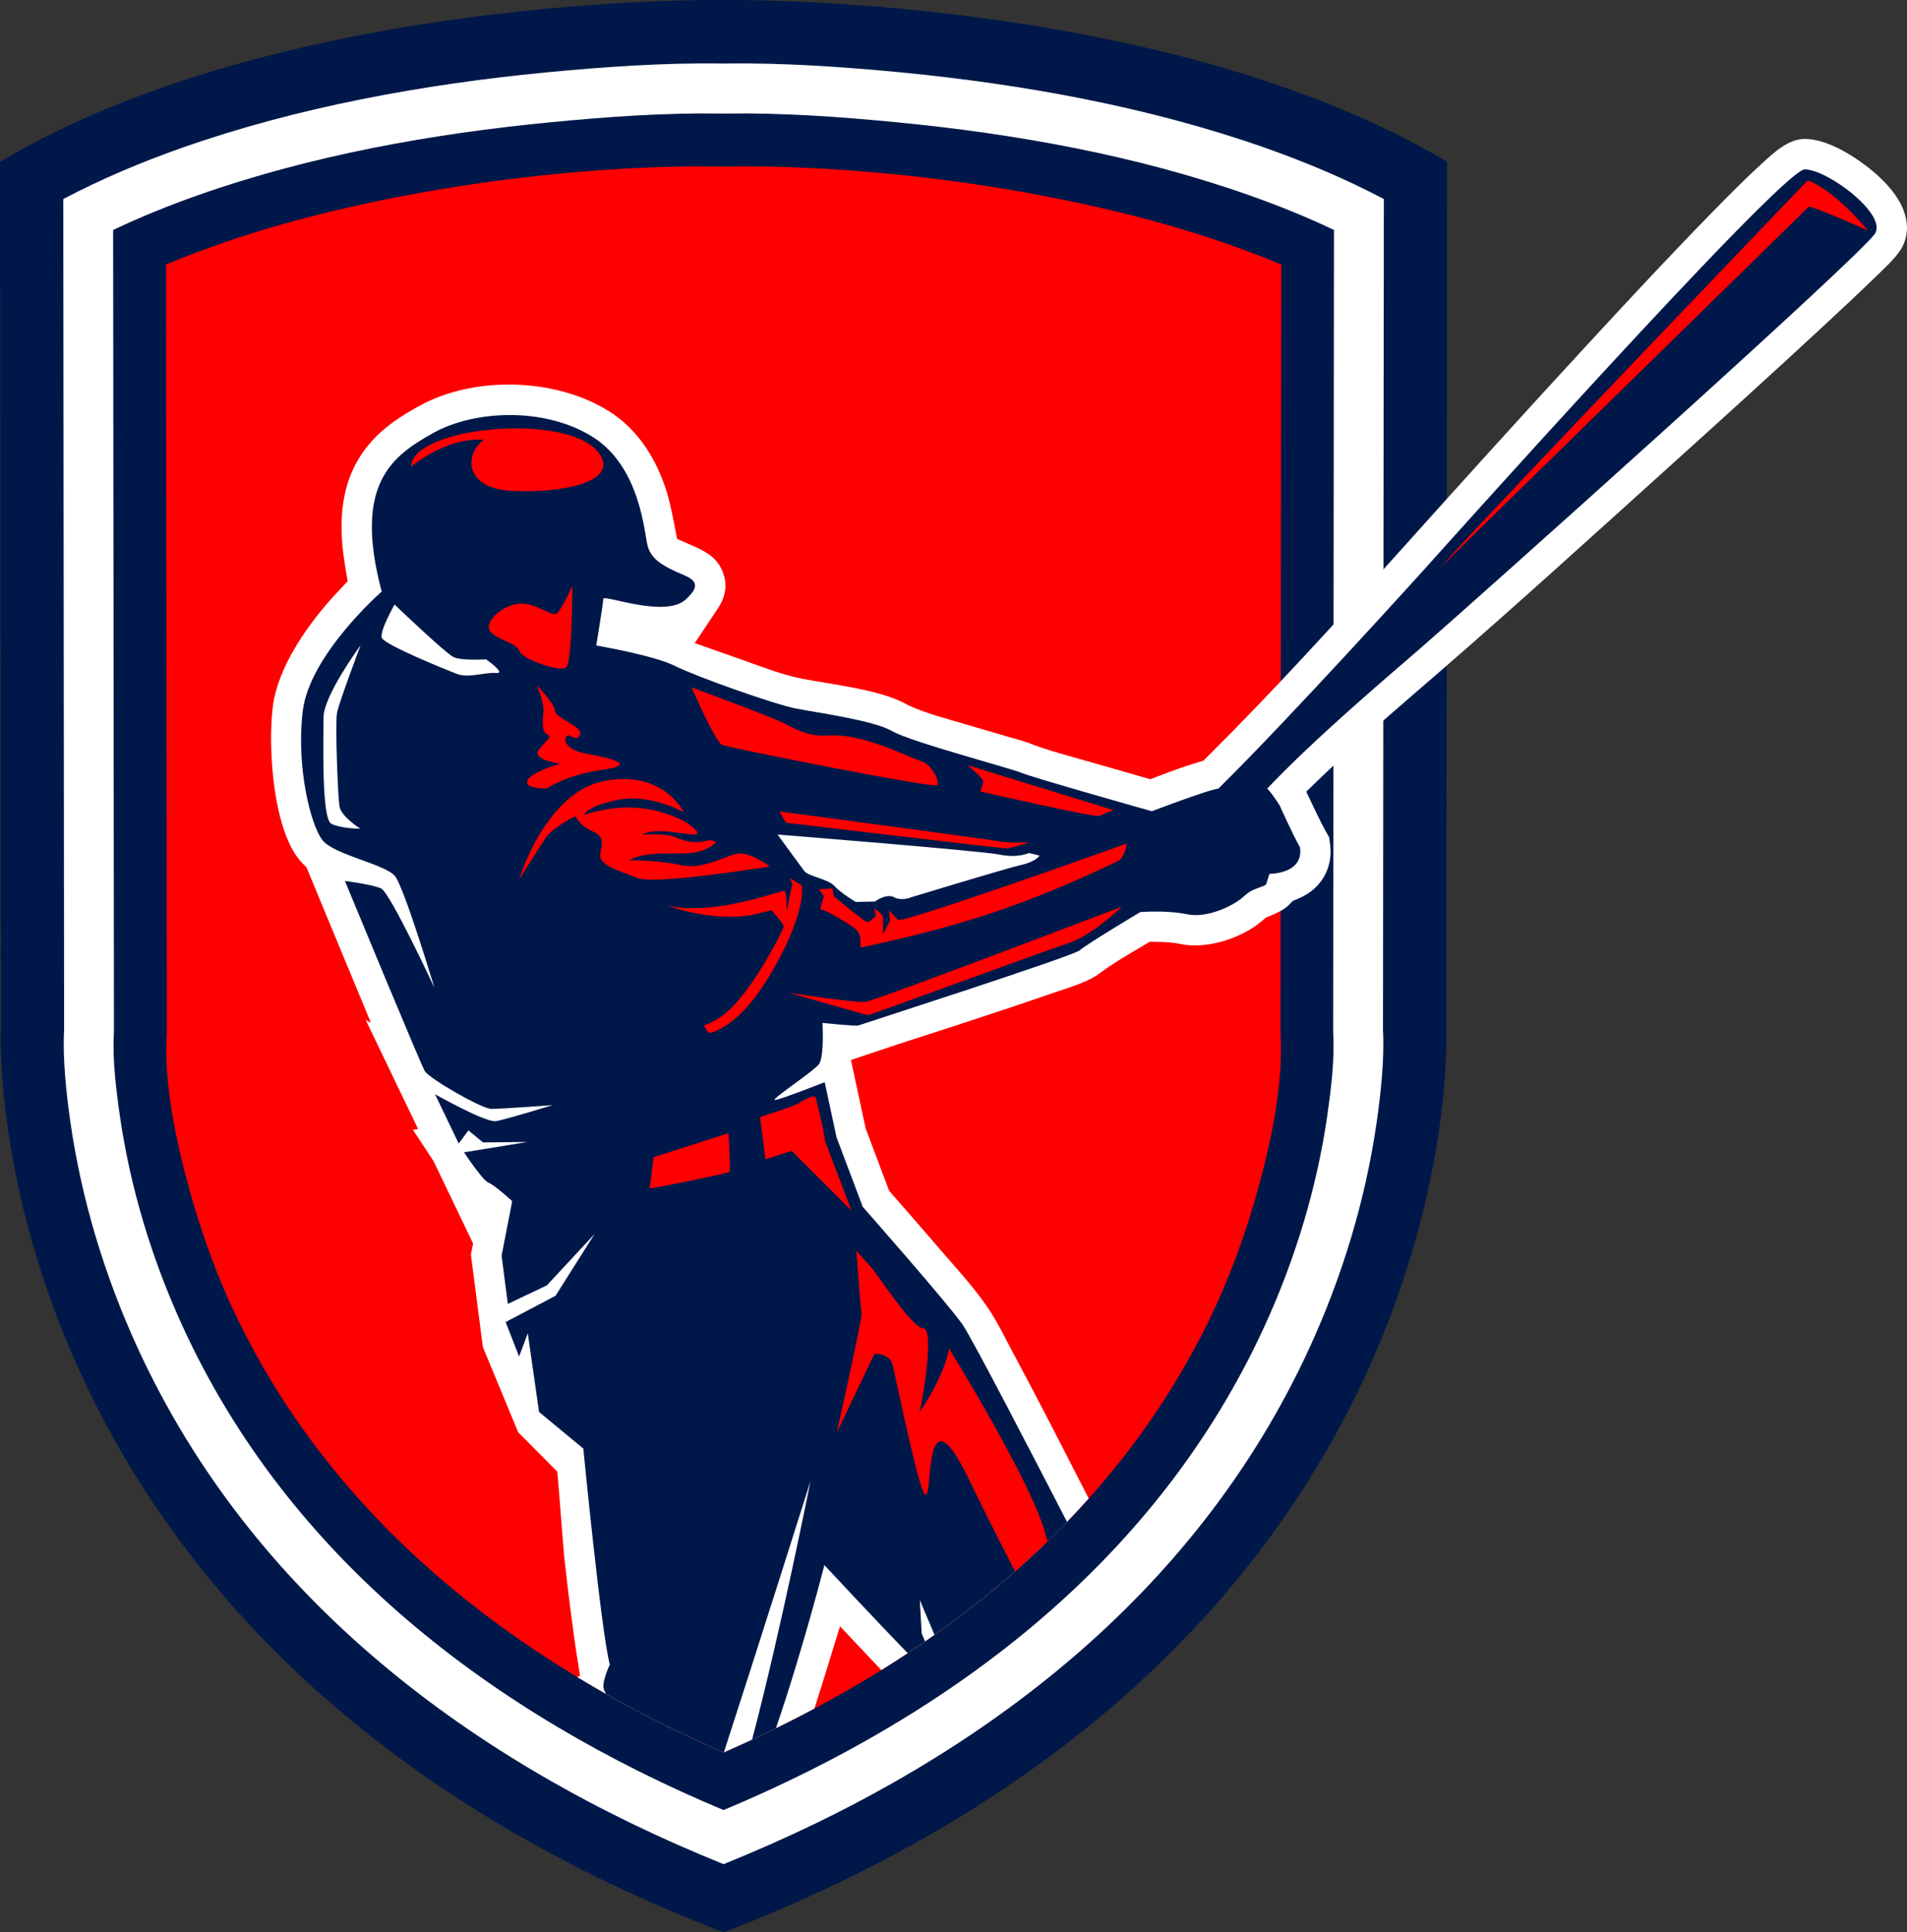 <svg width="77" height="78" viewBox="0 0 77 78" fill="none" xmlns="http://www.w3.org/2000/svg">
<rect x="0" y="0" width="77" height="78" fill="#333333" stroke="none"/>
<g clip-path="url(#clip0_2495_642)">
<path fill-rule="evenodd" clip-rule="evenodd" d="M29.216 0.001C29.216 0.001 46.987 -0.284 58.431 6.531L58.396 41.534C58.396 41.534 59.604 66.296 29.216 78C-1.173 66.296 0.035 41.534 0.035 41.534L0 6.531C11.445 -0.284 29.216 0.001 29.216 0.001Z" fill="#001849"/>
<path fill-rule="evenodd" clip-rule="evenodd" d="M29.218 70.739C37.713 67.025 45.173 61.26 49.125 52.642C49.888 50.977 50.504 49.146 50.962 47.374C51.404 45.663 51.796 43.635 51.71 41.863L51.702 41.695L51.733 10.678C48.705 9.406 45.41 8.534 42.197 7.917C39.974 7.49 37.723 7.176 35.468 6.973C33.43 6.789 31.371 6.691 29.324 6.723L29.218 6.725L29.112 6.723C27.066 6.691 25.006 6.789 22.968 6.973C20.714 7.176 18.462 7.49 16.239 7.917C13.026 8.534 9.732 9.406 6.703 10.678L6.735 41.695L6.726 41.863C6.64 43.635 7.033 45.663 7.475 47.374C7.932 49.146 8.548 50.978 9.312 52.642C13.263 61.26 20.723 67.025 29.218 70.739H29.218Z" fill="#FE0000"/>
<path fill-rule="evenodd" clip-rule="evenodd" d="M2.555 8.034L2.589 41.596L2.585 41.66C2.53 42.794 2.684 44.189 2.844 45.304C3.293 48.429 4.231 51.516 5.545 54.382C10.198 64.531 19.103 71.173 29.215 75.247C39.327 71.172 48.231 64.531 52.885 54.382C54.199 51.516 55.137 48.429 55.586 45.304C55.746 44.189 55.9 42.794 55.845 41.66L55.842 41.596L55.876 8.034C54.34 7.223 52.727 6.547 51.096 5.971C46.416 4.322 41.319 3.401 36.387 2.923C34.073 2.7 31.586 2.527 29.256 2.565L29.215 2.565L29.175 2.565C26.844 2.527 24.358 2.7 22.044 2.923C17.112 3.4 12.015 4.321 7.335 5.971C5.703 6.547 4.09 7.223 2.555 8.034ZM4.568 9.282C5.686 8.751 6.836 8.288 8.001 7.877C12.55 6.273 17.446 5.397 22.237 4.934C24.523 4.713 26.845 4.548 29.143 4.584L29.215 4.586L29.288 4.584C31.585 4.548 33.908 4.713 36.194 4.934C40.984 5.397 45.88 6.273 50.429 7.877C51.594 8.288 52.745 8.751 53.862 9.282L53.83 41.644L53.835 41.759C53.887 42.807 53.744 43.977 53.595 45.016C53.173 47.952 52.292 50.844 51.057 53.537C46.743 62.948 38.535 69.162 29.215 73.064C19.896 69.162 11.688 62.948 7.373 53.537C6.139 50.844 5.258 47.952 4.836 45.016C4.687 43.977 4.544 42.807 4.595 41.759L4.601 41.644L4.568 9.282Z" fill="white"/>
<path fill-rule="evenodd" clip-rule="evenodd" d="M14.765 41.169L16.881 45.57L16.673 45.604L17.506 46.871L19.102 50.193L19.014 50.644L19.265 52.584L19.497 54.375L20.921 57.811L22.5 59.402C22.578 60.136 22.725 62.355 22.809 63.089C22.908 63.959 23.011 64.829 23.13 65.696C23.169 65.983 23.207 66.27 23.251 66.557L23.422 67.653L23.3 67.693C25.189 68.834 27.172 69.846 29.215 70.739C30.463 70.193 31.689 69.603 32.885 68.966C33.014 68.565 33.141 68.164 33.265 67.762L33.917 65.646L35.434 67.252L35.586 67.413C38.697 65.482 41.541 63.19 43.959 60.487C43.433 59.47 42.919 58.446 42.39 57.43C41.884 56.458 41.377 55.487 40.86 54.522C40.549 53.939 40.246 53.312 39.873 52.769C39.284 51.908 38.538 51.109 37.858 50.318C37.261 49.623 36.66 48.932 36.056 48.244L35.901 48.066L34.955 45.556L34.359 42.787L35.455 42.419C36.81 41.963 38.174 41.537 39.531 41.088C40.537 40.755 41.542 40.421 42.543 40.074C43.071 39.891 43.951 39.639 44.383 39.299L44.4 39.286L44.417 39.274C44.956 38.878 45.541 38.534 46.118 38.196L46.428 38.014L46.788 38.02C47.085 38.024 47.391 38.046 47.681 38.107C48.736 38.328 50.146 37.867 50.956 37.173L51.111 37.04L51.3 36.962C51.538 36.863 51.84 36.729 52.025 36.544L52.203 36.365L52.434 36.267C53.361 35.874 53.85 35.018 53.699 34.016L53.665 33.791L53.553 33.593C53.407 33.334 53.273 33.068 53.145 32.8L52.743 31.954L53.417 31.305C54.937 29.844 56.55 28.486 58.141 27.105C61.242 24.414 64.281 21.651 67.329 18.901C69.413 17.021 71.493 15.138 73.551 13.231C74.263 12.571 74.974 11.91 75.671 11.234C75.996 10.918 76.578 10.392 76.794 9.996C77.189 9.274 76.968 8.488 76.513 7.852C76.184 7.391 75.737 6.984 75.286 6.647C74.648 6.169 73.706 5.618 72.887 5.608C72.209 5.599 71.615 6.17 71.148 6.595C70.504 7.18 69.89 7.799 69.281 8.42C67.528 10.204 65.824 12.037 64.127 13.875C61.606 16.604 59.114 19.36 56.632 22.124C54.086 24.96 51.52 27.788 48.819 30.478L48.59 30.706L48.28 30.8C47.796 30.945 47.318 31.121 46.845 31.301L46.447 31.453L46.036 31.336C45.426 31.162 44.816 30.987 44.207 30.811C43.396 30.577 42.575 30.37 41.779 30.084L41.75 30.073L41.72 30.061C41.383 29.921 41.003 29.827 40.652 29.724C40.078 29.556 39.503 29.39 38.929 29.218C38.191 28.998 37.395 28.802 36.696 28.477L36.648 28.456L36.603 28.43C35.553 27.835 33.577 27.629 32.374 27.394C31.597 27.242 30.81 26.933 30.063 26.668C29.917 26.617 29.77 26.565 29.625 26.514L28.052 25.96L28.98 24.57C29.281 24.119 29.386 23.641 29.195 23.119C28.975 22.519 28.519 22.269 27.96 22.025L27.339 21.753L27.209 21.085C27.108 20.562 27.002 20.06 26.822 19.557C26.388 18.341 25.67 17.271 24.562 16.583C22.407 15.242 19.115 15.162 16.901 16.402C16.584 16.579 16.27 16.763 15.973 16.97C13.896 18.412 13.538 20.455 13.932 22.829L14.037 23.462L13.599 23.929C12.483 25.121 11.213 26.893 11.013 28.545C10.815 30.164 11.017 33.406 12.09 34.71C12.125 34.753 12.162 34.794 12.201 34.834L12.377 35.013L12.797 36.03C13.043 36.623 13.288 37.215 13.534 37.808L14.979 41.29L14.767 41.169L14.765 41.169Z" fill="white"/>
<path fill-rule="evenodd" clip-rule="evenodd" d="M15.412 23.878C15.412 23.878 12.503 26.419 12.226 28.694C11.949 30.97 12.554 33.346 13.032 33.928C13.511 34.51 15.576 34.889 15.953 35.369C16.331 35.85 17.54 39.87 17.54 39.87C17.54 39.87 15.752 36.027 15.387 35.862C15.022 35.698 13.926 35.559 13.926 35.559C13.926 35.559 16.973 42.928 17.15 43.232C17.326 43.535 19.454 44.762 19.845 44.762C20.235 44.762 22.313 44.61 22.313 44.61C22.313 44.61 20.449 45.179 20.034 45.255C19.618 45.331 17.565 44.168 17.565 44.168L18.522 46.159L18.913 45.628L19.504 46.115L21.299 46.096L18.736 46.513C18.736 46.513 19.485 47.651 19.725 47.739C19.964 47.828 20.682 48.485 20.682 48.485L20.253 50.685L20.505 52.632L22.079 51.886L24.006 49.813L22.432 52.303L20.417 53.365L20.959 54.756L21.311 53.82L21.765 56.993L23.553 58.472C23.553 58.472 24.27 65.855 24.623 67.195C24.623 67.195 24.22 68.004 24.422 68.282C24.445 68.314 24.458 68.344 24.463 68.373C25.997 69.241 27.587 70.028 29.215 70.74L29.229 70.733C30.613 66.475 32.724 59.789 32.724 59.789C32.724 59.789 31.536 65.791 30.368 70.22C30.691 70.07 31.011 69.917 31.33 69.761C32.397 66.653 33.287 63.175 33.287 63.175C33.287 63.175 35.313 65.355 36.653 66.731C36.888 66.575 37.122 66.417 37.354 66.257C37.273 66.063 37.215 65.931 37.215 65.931L37.14 64.591L37.734 65.991C39.659 64.631 41.456 63.116 43.083 61.431C41.869 59.082 39.301 54.104 38.864 53.466C38.31 52.657 34.835 48.712 34.835 48.712L33.777 45.906L33.299 43.681C33.299 43.681 31.548 44.376 31.296 44.401C31.045 44.426 32.858 43.251 33.072 42.947C33.286 42.644 33.211 41.291 33.211 41.291C33.211 41.291 34.571 41.431 34.659 41.393C34.747 41.355 43.36 38.586 43.599 38.359C43.839 38.131 46.042 36.817 46.042 36.817C46.042 36.817 47.088 36.728 47.931 36.905C48.775 37.082 49.87 36.526 50.236 36.172C50.601 35.818 51.092 35.805 51.13 35.678C51.168 35.552 51.256 35.274 51.256 35.274C51.256 35.274 52.654 35.287 52.49 34.2C52.168 33.63 51.672 32.518 51.672 32.518C51.672 32.518 51.404 32.076 51.169 31.831C53.066 29.821 56.017 27.326 57.342 26.177C59.501 24.304 75.29 10.198 75.722 9.406C76.155 8.614 73.794 6.848 72.873 6.836C71.951 6.825 57.544 22.944 57.544 22.944C57.544 22.944 52.101 28.974 49.191 31.836C48.861 31.848 46.508 32.746 46.508 32.746C46.508 32.746 41.673 31.381 41.27 31.204C40.867 31.027 36.749 29.94 36.019 29.51C35.289 29.08 33.047 28.777 32.141 28.6C31.234 28.423 28.111 27.311 27.255 26.881C26.399 26.451 24.075 26.056 24.075 26.056C24.075 26.056 24.355 24.37 24.36 24.175C24.367 23.979 26.833 24.96 27.677 24.208C28.52 23.456 27.796 23.31 27.255 23.057C26.713 22.804 26.292 22.545 26.153 22.046C26.014 21.547 25.87 18.841 23.918 17.628C21.966 16.414 19.133 16.56 17.496 17.476C15.859 18.393 14.247 19.505 15.412 23.879L15.412 23.878ZM41.547 34.433L41.974 34.534C41.974 34.534 41.849 34.775 41.231 34.914C40.614 35.053 36.761 36.228 36.761 36.228C36.761 36.228 36.408 36.38 36.094 36.215C35.779 36.051 35.325 36.392 35.325 36.392L34.545 36.405C34.545 36.405 33.94 36.039 33.688 35.76C33.437 35.482 32.631 35.368 32.48 35.166C32.328 34.964 31.396 33.687 31.396 33.687C31.396 33.687 39.632 34.344 40.362 34.496C41.093 34.648 41.546 34.433 41.546 34.433L41.547 34.433Z" fill="#001849"/>
<path fill-rule="evenodd" clip-rule="evenodd" d="M16.602 18.833C16.626 17.234 22.834 16.633 24.135 18.23C25.117 19.435 22.74 19.918 20.675 19.814C18.611 19.711 18.823 18.204 19.548 17.756C18.437 17.662 17.351 18.254 16.602 18.833H16.602Z" fill="#FE0000"/>
<path fill-rule="evenodd" clip-rule="evenodd" d="M15.931 24.402C15.931 24.402 15.327 25.464 15.415 25.742C15.503 26.02 18.015 27.038 18.469 27.209C18.922 27.379 19.608 27.127 20.037 27.165C20.465 27.203 19.627 26.615 19.627 26.615C19.627 26.615 18.645 26.678 18.318 26.526C17.991 26.375 15.931 24.402 15.931 24.402Z" fill="white"/>
<path fill-rule="evenodd" clip-rule="evenodd" d="M27.922 27.745C27.922 27.745 28.884 29.942 29.15 30.065C29.415 30.188 37.719 31.835 37.842 31.691C37.965 31.547 37.617 30.859 37.228 30.736C36.84 30.613 36.011 30.212 35.449 30.038C34.886 29.864 34.232 29.638 33.403 29.689C32.575 29.74 32.094 29.401 31.552 29.145C31.011 28.888 27.922 27.744 27.922 27.744L27.922 27.745Z" fill="#FE0000"/>
<path fill-rule="evenodd" clip-rule="evenodd" d="M31.733 33.21C31.733 33.21 40.422 34.246 40.623 34.246C40.825 34.246 41.555 34.006 41.555 34.006C41.555 34.006 40.686 34.031 40.397 33.968C40.107 33.905 31.469 32.754 31.469 32.754L31.733 33.209V33.21Z" fill="#FE0000"/>
<path fill-rule="evenodd" clip-rule="evenodd" d="M39.579 31.946C39.579 31.946 44.288 33.033 44.427 32.932C44.566 32.831 44.968 32.704 44.968 32.704L39.062 30.884C39.062 30.884 39.717 31.427 39.705 31.541C39.692 31.655 39.579 31.945 39.579 31.945V31.946Z" fill="#FE0000"/>
<path fill-rule="evenodd" clip-rule="evenodd" d="M33.07 35.897L33.612 35.859L33.663 36.175C33.663 36.175 34.947 37.25 35.035 37.225C35.123 37.2 35.362 36.991 35.362 36.991L35.312 36.668C35.312 36.668 35.652 36.908 35.652 37.016C35.652 37.123 35.658 37.711 35.658 37.711L35.942 37.155L35.891 36.744L36.257 37.13C36.398 37.28 43.785 34.67 45.499 34.045C45.499 34.045 45.431 34.617 45.142 34.756C41.103 36.695 38.385 37.462 34.796 38.242C34.617 38.281 34.96 37.774 34.444 37.42C33.927 37.066 33.247 36.7 33.159 36.712C33.071 36.725 33.272 36.181 33.272 36.181L33.071 35.897L33.07 35.897Z" fill="#FE0000"/>
<path fill-rule="evenodd" clip-rule="evenodd" d="M31.859 40.075C31.859 40.075 34.521 40.483 34.925 40.444C35.327 40.407 45.296 36.599 45.296 36.599C45.296 36.599 44.12 37.765 43.087 38.093C42.054 38.422 35.113 40.991 35.038 40.978C34.962 40.965 31.86 40.075 31.86 40.075H31.859Z" fill="#FE0000"/>
<path fill-rule="evenodd" clip-rule="evenodd" d="M28.653 41.697C28.653 41.697 29.37 41.583 30.262 40.536C31.154 39.489 32.514 37.001 32.378 35.735L31.857 35.439C31.857 35.439 32.023 35.652 31.985 35.742C31.947 35.834 31.766 36.789 31.766 36.789C31.766 36.789 31.766 36.031 31.683 35.962C31.6 35.894 28.955 36.987 26.961 36.562C26.961 36.562 28.744 37.229 30.406 36.926L31.147 36.744C31.147 36.744 31.675 37.313 31.645 37.419C31.615 37.525 30.217 40.415 28.971 41.128C28.971 41.128 28.604 41.371 28.423 41.371C28.423 41.371 28.506 41.545 28.548 41.606C28.589 41.667 28.653 41.697 28.653 41.697L28.653 41.697Z" fill="#FE0000"/>
<path fill-rule="evenodd" clip-rule="evenodd" d="M20.961 35.5C20.961 35.5 22.004 31.996 24.391 31.526C26.779 31.056 27.61 32.785 27.61 32.785C27.61 32.785 26.28 32.027 24.965 32.285C23.651 32.543 23.59 32.892 23.59 32.892C23.59 32.892 24.512 32.543 25.645 32.603C26.778 32.664 27.655 33.164 27.655 33.164C27.655 33.164 28.327 33.589 28.116 33.672C27.904 33.756 26.454 33.346 25.94 33.695C25.94 33.695 26.877 33.604 27.33 33.816C27.784 34.029 28.282 34.021 28.494 33.945C28.705 33.869 28.909 33.983 28.909 33.983C28.909 33.983 28.766 34.226 28.184 34.385C27.602 34.544 26.107 34.287 25.419 34.726C25.419 34.726 26.582 34.711 27.512 34.924C28.441 35.136 29.446 34.438 29.899 34.446C30.353 34.453 31.146 34.984 31.055 34.984C30.965 34.984 26.439 35.735 25.729 35.439C25.019 35.143 24.134 34.938 24.24 34.445C24.346 33.952 24.346 33.74 23.908 33.55C23.47 33.361 23.251 33.004 23.251 32.959C23.251 32.913 22.314 33.399 22.026 33.831C21.739 34.263 20.961 35.499 20.961 35.499V35.5Z" fill="#FE0000"/>
<path fill-rule="evenodd" clip-rule="evenodd" d="M75.42 9.303C75.42 9.303 74.14 7.716 72.994 7.278C72.994 7.278 60.325 20.479 58.148 22.913C58.148 22.913 72.943 8.439 73.025 8.353C73.107 8.268 75.42 9.303 75.42 9.303Z" fill="#FE0000"/>
<path fill-rule="evenodd" clip-rule="evenodd" d="M26.393 46.711L29.415 45.74C29.415 45.74 29.513 47.257 29.445 47.31C29.377 47.363 26.212 48.015 26.227 47.962C26.242 47.909 26.393 46.711 26.393 46.711V46.711Z" fill="#FE0000"/>
<path fill-rule="evenodd" clip-rule="evenodd" d="M30.688 45.087C30.688 45.087 32.101 44.655 32.327 44.488C32.554 44.321 32.871 44.222 32.917 44.268C32.962 44.314 33.347 46.02 33.302 46.028L34.38 48.868L31.965 46.453C31.416 46.629 30.907 46.794 30.907 46.794L30.688 45.087H30.688Z" fill="#FE0000"/>
<path fill-rule="evenodd" clip-rule="evenodd" d="M34.579 50.481C34.579 50.481 34.916 50.89 35.138 51.107C35.359 51.325 36.829 53.624 37.282 53.618C37.736 53.612 37.267 56.504 37.124 57.012C37.124 57.012 38.117 55.613 38.319 54.434C38.319 54.434 41.805 60.04 42.265 62.114C42.265 62.114 42.281 62.146 42.31 62.202C41.879 62.621 41.438 63.028 40.986 63.425C40.127 61.782 39.182 59.842 39.045 59.563C36.408 54.216 38.587 66.936 36.053 55.134C35.937 54.593 35.304 54.653 35.304 54.653L33.789 57.823C33.789 57.823 34.825 53.157 34.789 53.037C34.753 52.917 34.578 50.48 34.578 50.48L34.579 50.481Z" fill="#FE0000"/>
<path fill-rule="evenodd" clip-rule="evenodd" d="M22.081 31.827C22.081 31.827 22.837 31.281 24.348 31.069C25.859 30.857 24.469 30.569 23.713 30.432C22.958 30.295 22.731 29.946 22.867 29.734C23.003 29.522 23.23 30.007 23.411 29.673C23.592 29.34 22.429 28.99 22.413 28.702C22.398 28.414 21.673 27.655 21.673 27.655C21.673 27.655 21.975 28.384 21.945 28.702C21.915 29.021 21.854 29.552 22.096 29.643C22.338 29.734 22.035 29.886 21.748 30.28C21.461 30.674 22.625 30.826 22.625 30.826C22.625 30.826 21.431 31.16 21.295 31.509C21.159 31.857 22.081 31.827 22.081 31.827L22.081 31.827Z" fill="#FE0000"/>
<path fill-rule="evenodd" clip-rule="evenodd" d="M14.559 26.048C14.559 26.048 13.063 28.08 13.063 28.96C13.063 29.84 12.973 33.056 13.38 33.254C13.789 33.451 14.544 33.451 14.544 33.451C14.544 33.451 13.789 32.965 13.713 32.571C13.637 32.177 13.531 29.188 13.607 28.779C13.682 28.369 14.559 26.048 14.559 26.048V26.048Z" fill="white"/>
<path fill-rule="evenodd" clip-rule="evenodd" d="M23.109 23.655C23.109 23.655 23.109 26.746 22.86 26.942C22.611 27.139 21.098 26.621 20.974 26.281C20.849 25.942 20.155 25.87 19.817 25.513C19.479 25.156 20.244 24.424 20.974 24.37C21.703 24.316 22.308 24.977 22.522 24.727C22.735 24.477 23.109 23.656 23.109 23.656V23.655Z" fill="#FE0000"/>
</g>
<defs>
<clipPath id="clip0_2495_642">
<rect width="77" height="78" fill="white"/>
</clipPath>
</defs>
</svg>
